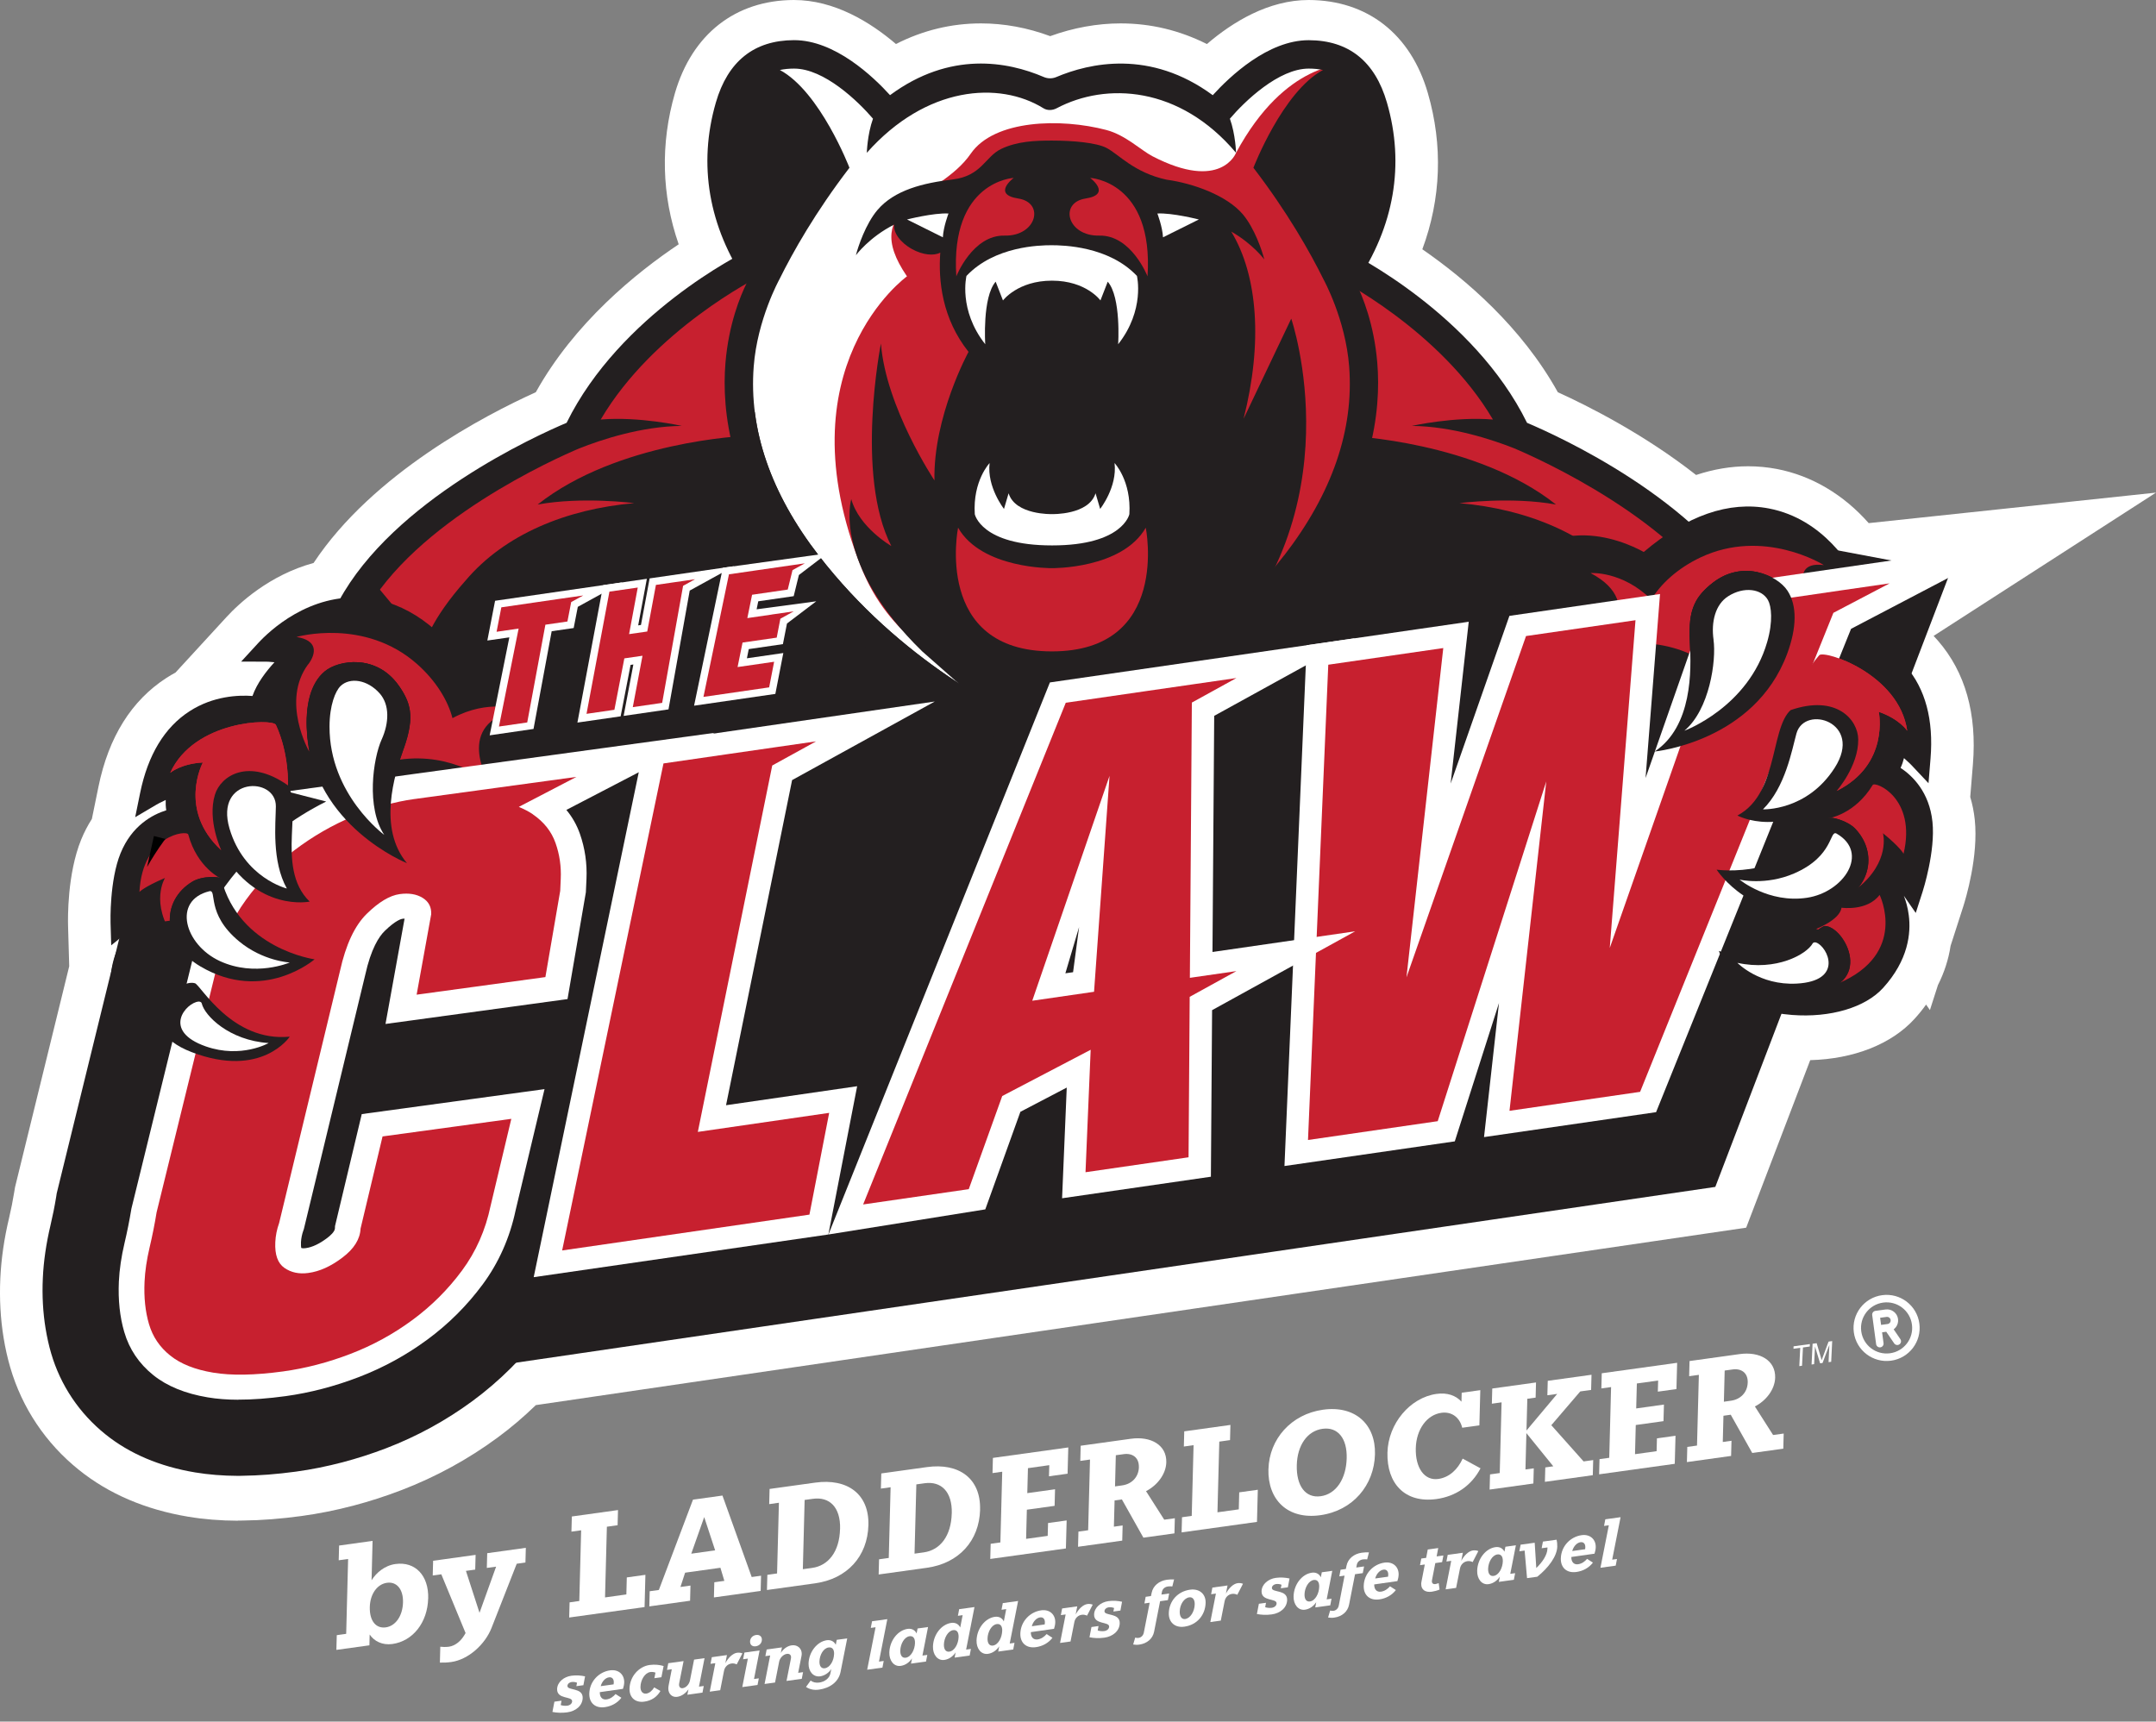 <svg xmlns="http://www.w3.org/2000/svg" fill="none" viewBox="0 0 144 115" height="115" width="144">
<rect x="0" y="0" width="144" height="115" fill="#808080" stroke="none"/>
<g clip-path="url(#clip0_1_284)">
<path fill="white" d="M28.597 106.777C28.556 108.377 27.581 109.626 26.206 109.817C25.527 109.911 24.984 109.623 24.69 109.182L24.673 109.905L22.467 110.21L22.493 109.226L23.122 109.138L23.251 104.136L22.622 104.224L22.649 103.24L24.884 102.929L24.817 105.561C25.134 105.055 25.689 104.574 26.414 104.474C27.733 104.292 28.641 105.24 28.6 106.774L28.597 106.777ZM26.917 107.038C26.94 106.16 26.497 105.637 25.845 105.728C25.195 105.819 24.723 106.471 24.699 107.346C24.676 108.272 25.107 108.797 25.768 108.706C26.417 108.615 26.893 107.946 26.917 107.038Z"></path>
<path fill="white" d="M35.094 104.374L34.512 104.456L32.829 108.745C32.392 109.852 31.281 110.862 30.133 111.021C29.857 111.059 29.581 111.068 29.381 111.059L29.407 109.999C29.548 110.016 29.769 110.025 29.977 109.999C30.418 109.937 30.788 109.608 31.017 109.22L31.096 109.085L29.475 105.161L28.902 105.24L28.929 104.257L31.766 103.863L31.74 104.847L31.12 104.932L32.027 107.734L33.135 104.65L32.515 104.735L32.541 103.751L35.12 103.393L35.094 104.377V104.374Z"></path>
<path fill="white" d="M43.107 105.199L43.051 107.349L38.016 108.048L38.043 107.035L38.692 106.944L38.815 102.221L38.166 102.312L38.193 101.299L41.277 100.87L41.25 101.883L40.534 101.983L40.41 106.706L41.835 106.506L41.864 105.37L43.107 105.196V105.199Z"></path>
<path fill="white" d="M50.831 105.258L50.805 106.271L47.683 106.706L47.709 105.693L48.379 105.599L48.117 104.724L45.759 105.053L45.447 106.007L46.117 105.913L46.091 106.926L43.368 107.305L43.394 106.292L44.005 106.207L46.285 100.174L48.253 99.901L50.206 105.343L50.837 105.255L50.831 105.258ZM47.765 103.563L47.034 101.34L46.17 103.784L47.765 103.56V103.563Z"></path>
<path fill="white" d="M58.001 101.877C57.945 103.969 56.577 105.467 54.444 105.763L51.225 106.21L51.252 105.196L51.901 105.105L52.024 100.382L51.375 100.473L51.401 99.46L54.45 99.037C56.58 98.74 58.057 99.783 58.001 101.877ZM56.11 102.133C56.148 100.658 55.387 99.968 54.297 100.118L53.742 100.194L53.622 104.82L54.242 104.735C55.331 104.583 56.069 103.646 56.107 102.133H56.11Z"></path>
<path fill="white" d="M65.462 100.841C65.406 102.932 64.037 104.43 61.905 104.726L58.686 105.173L58.712 104.16L59.361 104.069L59.484 99.346L58.835 99.436L58.862 98.423L61.908 98C64.037 97.704 65.515 98.746 65.459 100.841H65.462ZM63.57 101.093C63.608 99.619 62.845 98.928 61.758 99.078L61.203 99.155L61.082 103.781L61.702 103.696C62.792 103.543 63.529 102.606 63.567 101.093H63.57Z"></path>
<path fill="white" d="M71.242 101.563L71.192 103.434L66.14 104.136L66.167 103.123L66.816 103.032L66.939 98.309L66.29 98.4L66.317 97.386L71.351 96.687L71.304 98.441L70.061 98.614L70.082 97.871L68.657 98.071L68.613 99.739L70.467 99.481L70.437 100.588L68.584 100.846L68.534 102.794L69.976 102.594L70 101.736L71.242 101.563Z"></path>
<path fill="white" d="M78.468 101.413L78.441 102.427L76.368 102.714L74.931 100.159L74.444 100.227L74.397 101.98L74.981 101.898L74.955 102.911L72.003 103.322L72.029 102.309L72.678 102.218L72.802 97.495L72.153 97.586L72.179 96.573L75.522 96.109C76.87 95.921 77.927 96.523 77.898 97.68C77.877 98.479 77.287 99.225 76.544 99.607L77.76 101.513L78.468 101.416V101.413ZM76.065 98.003C76.083 97.366 75.642 97.055 75.061 97.134L74.526 97.207L74.473 99.29L74.952 99.222C75.572 99.137 76.05 98.685 76.068 98L76.065 98.003Z"></path>
<path fill="white" d="M84.01 99.51L83.954 101.66L78.92 102.362L78.947 101.349L79.596 101.258L79.719 96.535L79.07 96.626L79.096 95.612L82.18 95.183L82.154 96.197L81.437 96.297L81.314 101.02L82.739 100.823L82.768 99.686L84.01 99.513V99.51Z"></path>
<path fill="white" d="M84.721 98.132C84.774 96.135 86.234 94.464 88.363 94.167C90.513 93.868 91.888 95.145 91.835 97.143C91.782 99.204 90.366 100.911 88.178 101.214C86.01 101.516 84.665 100.194 84.718 98.132H84.721ZM89.946 97.407C89.982 96.097 89.365 95.298 88.331 95.442C87.3 95.586 86.645 96.561 86.613 97.871C86.577 99.24 87.182 100.089 88.213 99.945C89.244 99.801 89.911 98.779 89.946 97.41V97.407Z"></path>
<path fill="white" d="M98.884 98.082C98.294 99.222 97.237 99.954 95.947 100.133C93.826 100.426 92.613 99.087 92.669 97.025C92.719 95.107 94.164 93.359 95.95 93.11C96.658 93.013 97.231 93.21 97.612 93.63L97.627 93.033L98.87 92.86L98.808 95.213L97.662 95.371C97.501 94.693 96.969 94.276 96.27 94.373C95.316 94.505 94.596 95.46 94.561 96.734C94.525 98.056 95.142 98.92 96.059 98.793C96.814 98.688 97.369 98.141 97.692 97.433L98.884 98.082Z"></path>
<path fill="white" d="M106.41 97.527L106.383 98.541L103.184 98.984L103.211 98.021L103.745 97.947L101.948 95.73L101.886 98.159L102.441 98.082L102.415 99.096L99.492 99.501L99.519 98.488L100.168 98.397L100.291 93.674L99.642 93.765L99.669 92.751L102.591 92.346L102.565 93.359L102.01 93.436L101.954 95.556L104.007 93.11L103.349 93.201L103.375 92.237L106.298 91.832L106.271 92.845L105.546 92.945L103.613 95.201L105.769 97.621L106.418 97.53L106.41 97.527Z"></path>
<path fill="white" d="M111.908 95.909L111.858 97.78L106.806 98.482L106.832 97.469L107.482 97.378L107.605 92.654L106.956 92.746L106.982 91.732L112.017 91.033L111.97 92.787L110.727 92.96L110.748 92.217L109.326 92.414L109.282 94.082L111.135 93.823L111.106 94.931L109.253 95.189L109.203 97.137L110.645 96.937L110.668 96.079L111.911 95.906L111.908 95.909Z"></path>
<path fill="white" d="M119.134 95.756L119.107 96.77L117.033 97.057L115.597 94.502L115.11 94.57L115.065 96.323L115.647 96.241L115.621 97.254L112.669 97.665L112.695 96.652L113.344 96.561L113.468 91.838L112.819 91.929L112.845 90.916L116.187 90.452C117.533 90.264 118.593 90.866 118.564 92.023C118.543 92.822 117.953 93.568 117.21 93.95L118.426 95.856L119.134 95.759V95.756ZM116.731 92.346C116.749 91.709 116.308 91.397 115.726 91.477L115.192 91.55L115.139 93.633L115.615 93.565C116.234 93.48 116.713 93.028 116.731 92.343V92.346Z"></path>
<path fill="white" d="M120.176 91.256L120.238 90.034L119.786 90.096L119.794 89.932L120.884 89.782L120.875 89.946L120.42 90.008L120.358 91.23L120.176 91.256Z"></path>
<path fill="white" d="M120.996 91.145L121.063 89.761L121.336 89.723L121.613 90.66C121.639 90.745 121.657 90.813 121.668 90.857C121.686 90.804 121.715 90.728 121.754 90.625L122.13 89.617L122.373 89.582L122.306 90.966L122.13 90.989L122.185 89.832L121.73 91.045L121.566 91.068L121.225 89.946L121.166 91.124L120.99 91.148L120.996 91.145Z"></path>
<path fill="white" d="M38.492 112.639L38.542 112.404C38.431 112.357 38.307 112.34 38.172 112.357C38.022 112.378 37.902 112.487 37.899 112.616C37.89 112.948 38.933 112.707 38.918 113.418C38.903 113.941 38.454 114.305 37.89 114.381C37.535 114.431 37.179 114.413 36.897 114.355L37.029 113.67L37.505 113.603L37.45 113.896C37.57 113.938 37.731 113.958 37.89 113.938C38.072 113.911 38.21 113.797 38.213 113.641C38.222 113.286 37.197 113.532 37.209 112.83C37.22 112.366 37.655 112.008 38.16 111.937C38.495 111.89 38.804 111.92 39.077 111.978L38.965 112.569L38.489 112.633L38.492 112.639Z"></path>
<path fill="white" d="M40.061 113.033C40.052 113.356 40.222 113.559 40.513 113.518C40.754 113.485 40.959 113.341 41.112 113.159L41.503 113.409C41.242 113.75 40.851 113.973 40.398 114.035C39.743 114.126 39.344 113.735 39.359 113.133C39.379 112.307 40.005 111.679 40.748 111.576C41.315 111.497 41.703 111.858 41.691 112.381C41.688 112.519 41.653 112.683 41.609 112.813L40.064 113.033H40.061ZM40.122 112.633L40.983 112.513C40.989 112.481 40.995 112.425 40.995 112.378C41.001 112.158 40.88 112.014 40.675 112.043C40.425 112.078 40.205 112.325 40.122 112.631V112.633Z"></path>
<path fill="white" d="M43.706 112.102L43.779 111.729C43.685 111.694 43.562 111.67 43.43 111.691C43.074 111.741 42.789 112.213 42.778 112.672C42.769 112.974 42.927 113.162 43.168 113.13C43.38 113.1 43.568 112.924 43.694 112.716L44.111 112.954C43.882 113.353 43.512 113.603 43.033 113.667C42.419 113.753 42.029 113.38 42.046 112.795C42.067 111.978 42.678 111.315 43.392 111.218C43.738 111.171 44.058 111.209 44.323 111.288L44.176 112.037L43.703 112.102H43.706Z"></path>
<path fill="white" d="M46.684 112.666L47.004 112.622L46.919 113.065L45.909 113.206L45.985 112.839C45.812 113.092 45.541 113.303 45.227 113.347C44.872 113.397 44.628 113.121 44.637 112.777C44.637 112.716 44.649 112.639 44.66 112.575L44.869 111.503L44.549 111.547L44.634 111.1L45.656 110.959L45.365 112.431C45.359 112.457 45.354 112.492 45.354 112.525C45.351 112.692 45.448 112.789 45.6 112.769C45.824 112.736 46.032 112.504 46.082 112.255L46.358 110.859L47.057 110.762L46.684 112.666Z"></path>
<path fill="white" d="M49.586 110.442L49.204 111.18C49.113 111.13 48.978 111.1 48.861 111.118C48.596 111.156 48.408 111.35 48.358 111.608L48.103 112.904L47.404 113.001L47.777 111.097L47.457 111.141L47.542 110.698L48.552 110.557L48.447 111.097C48.634 110.745 48.931 110.442 49.231 110.401C49.363 110.384 49.492 110.404 49.589 110.445L49.586 110.442Z"></path>
<path fill="white" d="M50.361 112.155L50.682 112.111L50.596 112.554L49.577 112.695L49.95 110.792L49.63 110.836L49.721 110.389L50.734 110.248L50.361 112.152V112.155ZM50.887 109.538C50.881 109.758 50.714 109.937 50.479 109.969C50.241 110.002 50.091 109.87 50.097 109.646C50.103 109.429 50.265 109.247 50.497 109.215C50.734 109.182 50.893 109.317 50.887 109.535V109.538Z"></path>
<path fill="white" d="M53.636 111.699L53.551 112.143L52.532 112.284L52.823 110.807C52.829 110.78 52.835 110.742 52.835 110.715C52.84 110.548 52.738 110.451 52.547 110.478C52.306 110.513 52.083 110.76 52.039 111L51.766 112.39L51.066 112.487L51.44 110.583L51.119 110.627L51.205 110.184L52.227 110.043L52.15 110.416C52.309 110.16 52.573 109.946 52.882 109.905C53.264 109.852 53.557 110.119 53.548 110.478C53.548 110.527 53.537 110.589 53.528 110.639L53.31 111.743L53.631 111.699H53.636Z"></path>
<path fill="white" d="M53.836 112.683L54.142 112.26C54.28 112.366 54.48 112.425 54.715 112.393C55.087 112.34 55.396 112.108 55.461 111.79L55.522 111.488C55.364 111.735 55.079 111.934 54.779 111.976C54.315 112.04 53.992 111.641 54.004 111.121C54.024 110.354 54.571 109.655 55.226 109.564C55.508 109.526 55.722 109.664 55.822 109.87L55.886 109.538L56.586 109.441L56.142 111.679C56.007 112.36 55.425 112.763 54.697 112.866C54.342 112.915 54.054 112.836 53.833 112.683H53.836ZM55.71 110.492C55.719 110.163 55.578 110.016 55.34 110.049C54.996 110.096 54.744 110.545 54.732 110.98C54.723 111.285 54.855 111.47 55.087 111.438C55.449 111.388 55.696 110.915 55.707 110.489L55.71 110.492Z"></path>
<path fill="white" d="M58.703 110.995L59.023 110.95L58.938 111.394L57.919 111.535L58.48 108.698L58.16 108.742L58.245 108.298L59.264 108.157L58.706 110.997L58.703 110.995Z"></path>
<path fill="white" d="M61.614 110.589L61.934 110.545L61.849 110.989L60.847 111.127L60.912 110.777C60.748 111.033 60.477 111.235 60.16 111.279C59.699 111.344 59.385 110.918 59.399 110.387C59.42 109.593 59.96 108.9 60.621 108.806C60.906 108.765 61.126 108.903 61.22 109.115L61.285 108.78L61.984 108.683L61.611 110.586L61.614 110.589ZM61.112 109.755C61.121 109.426 60.986 109.264 60.748 109.297C60.401 109.344 60.142 109.814 60.131 110.257C60.122 110.572 60.254 110.765 60.492 110.733C60.853 110.683 61.1 110.193 61.112 109.755Z"></path>
<path fill="white" d="M64.299 107.89L63.978 107.934L64.064 107.49L65.086 107.349L64.528 110.19L64.848 110.146L64.763 110.589L63.761 110.727L63.826 110.378C63.661 110.633 63.391 110.836 63.074 110.88C62.613 110.945 62.298 110.519 62.313 109.987C62.334 109.194 62.874 108.501 63.535 108.407C63.82 108.366 64.04 108.504 64.134 108.715L64.296 107.89H64.299ZM64.025 109.35C64.034 109.021 63.899 108.859 63.661 108.891C63.315 108.941 63.056 109.408 63.044 109.852C63.036 110.166 63.168 110.36 63.406 110.328C63.767 110.278 64.014 109.787 64.025 109.35Z"></path>
<path fill="white" d="M67.212 107.485L66.892 107.529L66.977 107.085L67.999 106.944L67.439 109.784L67.759 109.74L67.674 110.184L66.672 110.322L66.737 109.972C66.572 110.228 66.299 110.431 65.985 110.475C65.523 110.539 65.209 110.113 65.224 109.582C65.244 108.789 65.785 108.095 66.446 108.001C66.731 107.96 66.951 108.098 67.045 108.31L67.206 107.485H67.212ZM66.939 108.944C66.948 108.615 66.813 108.454 66.575 108.486C66.228 108.533 65.97 109.003 65.958 109.447C65.949 109.761 66.082 109.955 66.317 109.922C66.678 109.872 66.924 109.382 66.936 108.944H66.939Z"></path>
<path fill="white" d="M68.851 109.027C68.843 109.35 69.013 109.552 69.304 109.511C69.544 109.476 69.75 109.335 69.903 109.153L70.293 109.403C70.032 109.743 69.641 109.966 69.189 110.028C68.534 110.119 68.135 109.729 68.149 109.126C68.17 108.301 68.796 107.673 69.539 107.567C70.106 107.487 70.493 107.849 70.481 108.372C70.478 108.51 70.443 108.671 70.399 108.803L68.854 109.024L68.851 109.027ZM68.916 108.63L69.776 108.51C69.782 108.477 69.788 108.419 69.788 108.375C69.794 108.154 69.674 108.01 69.468 108.04C69.219 108.075 68.998 108.322 68.916 108.627V108.63Z"></path>
<path fill="white" d="M72.984 107.188L72.602 107.925C72.511 107.875 72.376 107.846 72.258 107.863C71.994 107.899 71.806 108.095 71.756 108.354L71.501 109.649L70.802 109.746L71.175 107.843L70.855 107.887L70.94 107.443L71.95 107.302L71.844 107.843C72.032 107.49 72.329 107.188 72.629 107.147C72.761 107.129 72.89 107.15 72.987 107.191L72.984 107.188Z"></path>
<path fill="white" d="M74.362 107.652L74.411 107.414C74.3 107.367 74.177 107.349 74.041 107.367C73.892 107.388 73.771 107.496 73.768 107.626C73.759 107.957 74.802 107.717 74.787 108.43C74.773 108.953 74.323 109.317 73.759 109.394C73.404 109.444 73.049 109.426 72.767 109.367L72.899 108.683L73.372 108.618L73.316 108.912C73.436 108.953 73.598 108.974 73.756 108.953C73.939 108.927 74.077 108.812 74.079 108.656C74.088 108.301 73.063 108.545 73.075 107.846C73.087 107.382 73.522 107.023 74.027 106.953C74.362 106.906 74.67 106.935 74.943 106.994L74.832 107.584L74.356 107.649L74.362 107.652Z"></path>
<path fill="white" d="M75.683 109.855L75.821 109.388C75.88 109.411 75.974 109.42 76.039 109.411C76.227 109.385 76.362 109.241 76.397 109.053L76.788 107.059L76.435 107.109L76.52 106.665L76.873 106.615L76.92 106.395C77.014 105.928 77.413 105.599 77.936 105.525C78.098 105.502 78.283 105.496 78.418 105.502L78.3 105.972C78.212 105.963 78.106 105.957 78.015 105.972C77.795 106.001 77.642 106.142 77.607 106.33L77.572 106.515L78.089 106.442L78.004 106.885L77.484 106.959L77.084 108.991C76.993 109.464 76.609 109.787 76.091 109.858C75.956 109.878 75.798 109.872 75.68 109.849L75.683 109.855Z"></path>
<path fill="white" d="M78.065 107.755C78.086 106.935 78.668 106.301 79.484 106.189C80.121 106.101 80.538 106.489 80.524 107.062C80.503 107.896 79.942 108.542 79.105 108.659C78.456 108.75 78.051 108.348 78.065 107.758V107.755ZM79.795 107.17C79.804 106.865 79.669 106.665 79.431 106.7C79.079 106.75 78.805 107.176 78.794 107.646C78.785 107.966 78.92 108.181 79.158 108.148C79.51 108.098 79.784 107.637 79.795 107.173V107.17Z"></path>
<path fill="white" d="M83.02 105.793L82.639 106.53C82.547 106.48 82.412 106.451 82.295 106.468C82.031 106.504 81.843 106.7 81.793 106.959L81.537 108.254L80.838 108.351L81.211 106.448L80.891 106.492L80.976 106.048L81.987 105.907L81.881 106.448C82.069 106.095 82.365 105.793 82.665 105.752C82.797 105.734 82.926 105.755 83.023 105.796L83.02 105.793Z"></path>
<path fill="white" d="M85.543 106.095L85.594 105.86C85.482 105.813 85.359 105.796 85.223 105.813C85.074 105.834 84.953 105.942 84.95 106.072C84.941 106.404 85.984 106.163 85.969 106.877C85.955 107.399 85.505 107.764 84.941 107.84C84.586 107.89 84.231 107.872 83.949 107.813L84.081 107.129L84.557 107.064L84.501 107.358C84.621 107.399 84.783 107.42 84.941 107.399C85.124 107.373 85.261 107.258 85.264 107.103C85.273 106.747 84.248 106.991 84.26 106.292C84.272 105.828 84.706 105.47 85.212 105.399C85.546 105.352 85.855 105.381 86.128 105.44L86.016 106.031L85.541 106.095H85.543Z"></path>
<path fill="white" d="M88.613 106.835L88.933 106.791L88.848 107.235L87.846 107.373L87.911 107.023C87.746 107.279 87.473 107.482 87.159 107.526C86.698 107.59 86.386 107.164 86.398 106.633C86.419 105.84 86.956 105.146 87.62 105.053C87.905 105.011 88.125 105.149 88.219 105.361L88.284 105.026L88.983 104.929L88.61 106.832L88.613 106.835ZM88.111 105.998C88.119 105.669 87.984 105.508 87.746 105.54C87.4 105.59 87.141 106.057 87.13 106.501C87.121 106.815 87.253 107.009 87.491 106.976C87.852 106.926 88.099 106.436 88.111 105.998Z"></path>
<path fill="white" d="M88.704 108.046L88.842 107.579C88.904 107.602 88.995 107.611 89.059 107.602C89.247 107.576 89.382 107.432 89.418 107.244L89.805 105.249L89.453 105.299L89.538 104.856L89.891 104.806L89.935 104.588C90.029 104.121 90.428 103.792 90.951 103.719C91.112 103.696 91.297 103.687 91.433 103.696L91.315 104.165C91.227 104.157 91.124 104.151 91.03 104.165C90.81 104.198 90.657 104.336 90.622 104.524L90.587 104.709L91.107 104.635L91.021 105.082L90.504 105.155L90.105 107.188C90.014 107.661 89.629 107.984 89.112 108.054C88.977 108.075 88.819 108.069 88.701 108.046H88.704Z"></path>
<path fill="white" d="M91.785 105.837C91.776 106.16 91.947 106.363 92.237 106.321C92.478 106.286 92.684 106.145 92.837 105.963L93.23 106.213C92.969 106.553 92.575 106.777 92.123 106.838C91.468 106.929 91.068 106.539 91.083 105.937C91.104 105.111 91.729 104.483 92.472 104.38C93.039 104.301 93.427 104.662 93.415 105.185C93.412 105.323 93.377 105.487 93.333 105.616L91.788 105.837H91.785ZM91.85 105.44L92.71 105.32C92.716 105.287 92.722 105.229 92.722 105.185C92.728 104.964 92.608 104.82 92.402 104.85C92.152 104.885 91.932 105.132 91.85 105.437V105.44Z"></path>
<path fill="white" d="M94.922 105.807C94.922 105.754 94.934 105.69 94.945 105.631L95.163 104.506L94.843 104.55L94.928 104.107L95.254 104.063L95.36 103.505L96.059 103.408L95.953 103.966L96.405 103.904L96.32 104.348L95.865 104.412L95.647 105.534C95.642 105.561 95.639 105.599 95.636 105.625C95.633 105.766 95.736 105.834 95.862 105.816C95.935 105.804 96.02 105.775 96.091 105.749L96.15 106.18C95.991 106.248 95.806 106.298 95.63 106.324C95.192 106.386 94.916 106.18 94.925 105.813L94.922 105.807Z"></path>
<path fill="white" d="M98.74 103.607L98.359 104.345C98.267 104.295 98.132 104.265 98.015 104.283C97.751 104.321 97.563 104.515 97.513 104.773L97.254 106.069L96.555 106.166L96.928 104.262L96.608 104.306L96.693 103.863L97.704 103.722L97.598 104.262C97.786 103.91 98.082 103.607 98.382 103.566C98.514 103.549 98.644 103.569 98.74 103.61V103.607Z"></path>
<path fill="white" d="M100.876 105.129L101.196 105.085L101.111 105.528L100.109 105.666L100.174 105.317C100.009 105.572 99.739 105.775 99.422 105.819C98.961 105.884 98.647 105.458 98.661 104.926C98.682 104.133 99.222 103.44 99.883 103.346C100.168 103.305 100.388 103.443 100.482 103.654L100.547 103.32L101.246 103.223L100.873 105.126L100.876 105.129ZM100.374 104.292C100.382 103.963 100.247 103.801 100.009 103.834C99.663 103.884 99.404 104.351 99.392 104.794C99.384 105.108 99.516 105.302 99.754 105.27C100.115 105.22 100.362 104.729 100.374 104.292Z"></path>
<path fill="white" d="M104.01 103.314C103.992 103.939 103.455 104.697 102.676 105.323L101.992 105.417L101.83 103.575L101.478 103.625L101.563 103.182L102.503 103.052L102.609 104.741C103.008 104.359 103.343 103.881 103.355 103.44C103.355 103.414 103.352 103.393 103.355 103.367L102.967 103.419L103.052 102.976L103.966 102.85C103.998 102.982 104.016 103.152 104.01 103.317V103.314Z"></path>
<path fill="white" d="M104.95 104.004C104.941 104.327 105.111 104.53 105.402 104.489C105.643 104.456 105.848 104.312 106.001 104.13L106.392 104.38C106.13 104.721 105.74 104.944 105.287 105.006C104.632 105.097 104.233 104.706 104.248 104.104C104.268 103.278 104.894 102.65 105.637 102.547C106.204 102.468 106.592 102.829 106.58 103.352C106.577 103.49 106.542 103.654 106.498 103.784L104.953 104.004H104.95ZM105.011 103.607L105.872 103.487C105.878 103.455 105.884 103.399 105.884 103.352C105.89 103.132 105.769 102.988 105.564 103.017C105.314 103.052 105.094 103.299 105.011 103.604V103.607Z"></path>
<path fill="white" d="M107.678 104.183L107.999 104.139L107.913 104.583L106.894 104.724L107.455 101.886L107.135 101.93L107.22 101.487L108.239 101.346L107.678 104.186V104.183Z"></path>
<path fill="white" d="M15.893 101.581C14.718 101.578 13.602 101.487 12.565 101.313C9.713 100.838 7.261 99.786 5.272 98.188C3.064 96.417 1.477 94.053 0.687 91.35C0.505 90.725 0.352 90.055 0.241 89.365C0.032 88.093 -0.041 86.757 0.021 85.397C0.082 84.098 0.276 82.741 0.605 81.364C0.74 80.791 0.855 80.221 0.943 79.669L1.005 79.299L4.623 64.545L4.547 61.893C4.529 61.326 4.494 58.368 5.422 56.083C5.622 55.593 5.863 55.132 6.136 54.706L6.576 52.553C7.252 49.237 8.782 46.79 11.117 45.283C11.317 45.154 11.52 45.036 11.72 44.928L15.15 41.194C15.952 40.325 17.976 38.416 20.945 37.605C24.896 31.634 32.392 27.736 35.787 26.2C38.366 21.568 42.458 18.243 45.33 16.319C44.19 13.047 44.099 9.602 45.08 6.218C46.229 2.276 49.122 0.012 53.023 0C55.725 0 58.122 1.472 59.84 2.94C61.643 2.024 63.544 1.563 65.518 1.563C67.066 1.563 68.619 1.85 70.144 2.414C71.677 1.856 73.289 1.563 74.846 1.563C76.861 1.563 78.791 2.027 80.609 2.943C82.324 1.474 84.718 0 87.409 0C91.33 0.012 94.223 2.276 95.366 6.215C96.382 9.716 96.25 13.279 94.998 16.651C97.903 18.66 101.631 21.847 104.048 26.2C106.022 27.096 109.787 28.985 113.283 31.728C114.446 31.343 115.609 31.146 116.76 31.146C117.403 31.146 118.053 31.208 118.684 31.328C121.007 31.775 123.131 33.038 124.811 34.944L144 32.906L129.146 42.478C129.243 42.581 129.343 42.69 129.437 42.798C131.261 44.898 132.046 47.674 131.772 51.046L131.593 53.237C131.74 53.725 131.84 54.233 131.896 54.758C132.151 57.202 131.291 60.04 131.117 60.583L130.28 63.182C130.145 64.078 129.86 64.96 129.437 65.799L128.9 67.471L128.644 67.104C128.409 67.433 128.151 67.753 127.869 68.061C126.336 69.747 123.813 70.74 120.905 70.816L116.628 82.007L35.79 93.859C34.968 94.655 34.116 95.38 33.243 96.021C31.278 97.472 29.114 98.655 26.811 99.539C25.762 99.942 24.681 100.291 23.598 100.576C22.446 100.879 21.286 101.111 20.149 101.266C18.775 101.454 17.453 101.557 16.222 101.569C16.222 101.569 16.034 101.572 15.967 101.572H15.893V101.581Z"></path>
<path fill="white" d="M126.941 51.448C127.043 51.228 127.114 51.008 127.167 50.796C127.463 51.052 127.663 51.26 127.666 51.263L128.806 52.473L128.941 50.82C129.152 48.238 128.597 46.164 127.293 44.663C126.054 43.236 124.456 42.707 123.542 42.513C123.542 42.481 123.536 42.449 123.533 42.416L123.633 42.167L134.651 36.395L123.572 38.002C122.685 36.654 120.943 34.665 118.147 34.127C116.411 33.796 114.616 34.095 112.783 35.012C108.574 31.325 103.393 28.999 101.992 28.409C99.278 22.89 93.938 19.23 91.391 17.72C93.26 14.328 93.694 10.665 92.634 7.014C91.835 4.256 90.079 2.855 87.417 2.846H87.406C84.689 2.846 82.142 5.263 81 6.521C76.817 3.439 72.749 4.376 70.546 5.31C70.276 5.425 69.973 5.419 69.703 5.302C67.315 4.28 63.467 3.545 59.446 6.518C58.304 5.261 55.757 2.843 53.04 2.843H53.029C50.367 2.852 48.611 4.253 47.812 7.011C46.781 10.562 47.169 14.128 48.91 17.444C46.611 18.748 40.733 22.52 37.84 28.403C35.869 29.234 26.438 33.49 22.728 40.137C19.876 40.516 17.861 42.446 17.241 43.118L16.108 44.352L17.785 44.358C17.785 44.358 18.017 44.358 18.331 44.396C17.785 44.989 17.162 45.797 16.863 46.649C15.931 46.581 14.248 46.643 12.659 47.668C10.988 48.746 9.878 50.582 9.361 53.12L9.029 54.747L10.459 53.904C10.459 53.904 10.712 53.757 11.07 53.595C11.062 53.813 11.07 54.048 11.106 54.286C10.192 54.571 8.809 55.302 8.054 57.155C7.314 58.976 7.381 61.699 7.387 61.814L7.431 63.306L7.96 62.877C7.933 62.974 7.907 63.077 7.883 63.191L7.701 63.934C7.593 64.24 7.502 64.584 7.449 64.968L3.792 79.872L3.751 80.133C3.651 80.75 3.522 81.387 3.372 82.025C3.087 83.235 2.914 84.416 2.864 85.535C2.808 86.71 2.873 87.84 3.049 88.912C3.143 89.476 3.263 90.029 3.419 90.56C4.045 92.701 5.305 94.576 7.055 95.979C8.659 97.269 10.674 98.124 13.038 98.517C13.922 98.664 14.883 98.743 15.896 98.746H15.97C16.043 98.746 16.119 98.743 16.196 98.74C17.291 98.729 18.49 98.638 19.765 98.464C20.801 98.323 21.841 98.112 22.878 97.842C23.856 97.583 24.828 97.272 25.795 96.902C27.86 96.109 29.798 95.045 31.56 93.747C32.6 92.981 33.561 92.123 34.448 91.198L114.572 79.452L118.993 67.882C119.225 67.914 119.457 67.941 119.692 67.961C122.253 68.158 124.582 67.468 125.772 66.161C127.469 64.296 127.646 62.486 127.49 61.297C127.425 60.789 127.299 60.354 127.164 60.004L127.957 61.147L128.415 59.725C128.45 59.617 129.276 57.02 129.073 55.064C128.864 53.073 127.74 51.986 126.944 51.457L126.941 51.448Z"></path>
<path fill="#231F20" d="M130.277 38.181L110.519 34.468L96.367 27.871L65.086 29.319L44.261 26.77L24.382 39.937L26.978 41.711C26.978 41.711 37.811 81.863 36.31 83.89C34.973 85.696 33.373 87.291 31.555 88.63C29.792 89.932 27.851 90.992 25.789 91.785C24.825 92.155 23.85 92.469 22.872 92.725L114.566 79.284L130.274 38.178L130.277 38.181Z"></path>
<path fill="#231F20" d="M33.308 45.994C33.525 43.861 36.806 41.811 39.591 45.121C41.8 47.747 40.742 51.807 40.575 53.572C40.575 53.572 39.341 50.317 36.139 49.618C33.663 49.078 33.188 47.172 33.308 45.991V45.994Z"></path>
<path fill="#C7202F" d="M88.31 16.936C97.921 21.421 102.218 30.268 102.218 30.268C108.654 31.211 115.086 38.636 115.086 38.636L111.456 43.01C111.456 43.01 111.112 41.447 108.727 38.765C106.119 35.693 102.024 34.01 97.477 33.608C97.477 33.608 100.923 33.158 103.925 33.702C98.594 29.475 90.096 29.12 90.096 29.12C92.046 23.827 88.307 16.933 88.307 16.933L88.31 16.936Z"></path>
<path fill="#231F20" d="M117.489 67.4C118.188 67.603 118.925 67.738 119.689 67.797C122.25 67.994 124.579 67.303 125.769 65.996C127.466 64.131 127.643 62.322 127.487 61.132C127.422 60.624 127.296 60.189 127.161 59.84L127.954 60.983L128.412 59.561C128.447 59.452 129.273 56.856 129.07 54.9C128.862 52.908 127.737 51.821 126.941 51.293C127.043 51.072 127.114 50.852 127.167 50.641C127.463 50.896 127.663 51.105 127.666 51.108L128.806 52.318L128.941 50.664C129.152 48.082 128.597 46.009 127.293 44.508C126.054 43.08 124.456 42.551 123.542 42.358C123.492 41.453 123.119 40.504 122.758 39.782C123.069 39.832 123.29 39.896 123.296 39.896L124.908 40.357L124.162 38.856C123.68 37.887 121.821 34.674 118.15 33.966C115.477 33.452 112.666 34.43 109.787 36.871C108.275 36.043 103.176 33.86 99.81 39.535C96.869 44.493 99.542 50.914 99.542 50.914C99.542 50.914 99.683 46.896 102.189 45.979C102.136 46.728 102.292 47.404 102.435 48.026C102.594 48.72 102.747 49.375 102.647 50.132C102.292 52.835 104.453 54.353 105.399 54.882C106.204 55.328 106.409 55.781 106.674 56.356C106.959 56.976 107.314 57.752 108.407 58.424C109.958 59.379 111.788 60.104 112.892 60.501C112.24 61.676 112.196 63.188 112.886 64.225C113.873 65.711 115.518 66.828 117.489 67.4Z"></path>
<path fill="#231F20" d="M117.841 66.152C118.461 66.331 119.119 66.449 119.788 66.501C121.927 66.663 123.898 66.123 124.808 65.121C127.369 62.307 125.713 59.784 125.639 59.678L125.434 59.385L125.613 59.076C125.98 58.445 126.104 57.76 126.106 57.734L126.333 56.377L127.481 58.031L127.563 57.619C127.775 56.583 127.845 55.713 127.775 55.035C127.543 52.797 125.772 52.121 125.698 52.092L124.89 51.807L125.469 51.181C126.083 50.517 125.98 49.38 125.977 49.369L125.863 48.329L126.788 48.811C126.979 48.908 127.176 49.028 127.375 49.169L127.681 49.38L127.657 49.01C127.563 47.518 127.111 46.294 126.315 45.368C125.484 44.405 124.423 43.944 123.68 43.729C123.169 43.58 122.802 43.544 122.732 43.538L122.091 43.5L122.212 42.874C122.403 41.879 121.586 40.205 120.993 39.324L120.496 38.592L121.369 38.457C121.574 38.425 121.798 38.41 122.038 38.413L122.4 38.419L122.185 38.128C121.472 37.159 120.241 35.893 118.443 35.37C118.264 35.317 118.076 35.273 117.891 35.238C115.509 34.78 112.93 35.775 110.225 38.196L109.887 38.498L109.523 38.231C109.449 38.178 108.777 37.696 107.752 37.4C105.954 36.877 103.296 36.956 100.843 40.301C99.686 41.882 99.63 44.231 99.789 45.926L99.827 46.34L100.103 46.029C101.355 44.61 103.087 44.143 103.161 44.123L104.365 43.809L103.801 44.919C103.275 45.953 103.466 46.778 103.69 47.739C103.86 48.479 104.054 49.316 103.922 50.306C103.678 52.15 105.132 53.258 106.019 53.751C107.194 54.406 107.552 55.187 107.84 55.816C108.095 56.374 108.316 56.853 109.076 57.32C111.285 58.68 114.231 59.587 114.261 59.596L115.195 59.881L114.475 60.542C113.667 61.285 113.421 62.701 113.958 63.508C114.766 64.725 116.14 65.664 117.832 66.155L117.841 66.152Z"></path>
<path fill="#231F20" d="M89.144 18.484L89.982 16.78C90.331 16.951 98.426 20.995 101.992 28.244C103.98 29.084 113.573 33.408 117.21 40.163L115.538 41.065C112.163 34.797 102.647 30.585 101.143 29.951C99.698 29.378 96.999 28.476 94.296 28.45C94.296 28.45 97.137 27.81 99.713 28.024C96.188 22.026 89.244 18.537 89.144 18.487V18.484Z"></path>
<path fill="#C7202F" d="M121.504 43.77C121.827 43.397 126.844 45.001 127.384 48.816C127.384 48.816 126.882 48.035 125.484 47.548C125.484 47.548 126.233 51.061 122.667 52.835C122.667 52.835 124.133 51.181 124.112 49.392C124.097 48.071 122.658 46.379 119.598 47.433C119.598 47.433 120.106 45.374 121.504 43.773V43.77Z"></path>
<path fill="#C7202F" d="M125.078 52.435C125.24 52.168 128.022 53.29 127.14 57.029C127.14 57.029 126.941 56.621 125.763 55.657C125.763 55.657 126.3 57.543 124.047 59.346C124.047 59.346 125.919 55.217 122.135 54.659C122.135 54.659 123.883 54.409 125.078 52.435Z"></path>
<path fill="#C7202F" d="M125.54 59.778C125.54 59.778 127.478 63.702 122.767 65.697C122.767 65.697 124.062 62.783 121.301 62.052C121.301 62.052 122.884 61.447 122.996 60.633C122.996 60.633 124.705 60.886 125.54 59.778Z"></path>
<path fill="#C7202F" d="M120.552 39.282C120.226 38.398 120.402 37.564 121.815 37.746C121.815 37.746 117.815 35.226 113.565 37.241C112.049 37.961 110.915 39.006 110.295 40.049C108.328 38.116 106.236 38.281 106.236 38.281C110.201 40.369 106.744 43.494 106.744 43.494C106.744 43.494 109.585 42.193 112.939 43.709C112.939 43.709 112.942 43.024 112.913 41.6C112.863 39.382 116.049 36.947 118.614 38.801C121.066 40.575 119.025 44.502 118.86 44.869C118.86 44.869 121.627 42.187 120.555 39.282H120.552Z"></path>
<path fill="#231F20" d="M106.527 45.994C106.31 43.861 103.029 41.811 100.244 45.121C98.035 47.747 99.093 51.807 99.26 53.572C99.26 53.572 100.494 50.317 103.696 49.618C106.172 49.078 106.647 47.172 106.527 45.991V45.994Z"></path>
<path fill="white" d="M105.314 46.329C105.217 45.11 103.44 43.362 101.343 45.506C99.677 47.207 99.733 49.959 99.789 51.166C99.789 51.166 101.023 48.961 103.331 48.661C104.847 48.464 105.381 47.136 105.317 46.329H105.314Z"></path>
<path fill="#231F20" d="M112.863 42.907C112.974 44.795 113.033 48.514 110.519 50.2C110.519 50.2 117.183 49.557 119.366 43.668C120.003 41.952 120.047 40.451 119.38 39.447C118.699 38.422 116.378 37.364 114.396 38.933C113.315 39.791 112.725 40.581 112.863 42.907Z"></path>
<path fill="white" d="M114.446 42.734C114.643 44.129 114.178 47.407 112.501 48.811C112.501 48.811 116.772 47.251 118.032 42.88C118.429 41.506 118.314 40.492 118.082 40.081C117.659 39.329 116.481 39.159 115.43 39.826C114.569 40.369 114.278 41.538 114.449 42.734H114.446Z"></path>
<path fill="#231F20" d="M116.041 54.477C116.041 54.477 119.213 56.171 122.667 52.835C125.833 49.774 123.821 45.486 119.938 47.207C118.132 48.009 118.99 52.92 116.041 54.477Z"></path>
<path fill="white" d="M117.75 54.062C117.75 54.062 120.69 54.189 122.544 51.281C124.476 48.25 120.532 47.034 119.985 48.999C119.68 50.097 119.251 52.576 117.75 54.062Z"></path>
<path fill="#231F20" d="M114.654 58.092C114.654 58.092 117.107 61.884 121.847 60.671C124.767 59.922 125.619 57.202 123.936 55.381C123.39 54.791 122.218 54.524 122.138 54.659C119.689 58.83 114.654 58.092 114.654 58.092Z"></path>
<path fill="white" d="M116.185 58.756C116.185 58.756 118.12 60.357 120.69 59.969C123.149 59.599 124.885 56.967 122.673 55.687C122.176 55.399 122.511 57.182 119.836 58.342C117.926 59.17 116.185 58.756 116.185 58.756Z"></path>
<path fill="#231F20" d="M114.801 63.514C114.801 63.514 115.809 66.742 120.799 66.334C125.402 65.955 123.202 61.849 121.874 61.855C121.483 61.855 118.408 64.951 114.798 63.517L114.801 63.514Z"></path>
<path fill="white" d="M121.072 63.015C120.661 63.755 118.625 64.883 116.041 64.316C116.041 64.316 117.506 65.835 119.997 65.703C123.169 65.535 122.08 63.25 121.307 62.962C121.228 62.933 121.113 62.942 121.072 63.018V63.015Z"></path>
<path fill="#C7202F" d="M51.525 16.936C41.914 21.421 37.617 30.268 37.617 30.268C31.181 31.211 24.749 38.636 24.749 38.636L28.379 43.01C28.379 43.01 28.723 41.447 31.108 38.765C33.716 35.693 37.811 34.01 42.358 33.608C42.358 33.608 38.912 33.158 35.91 33.702C41.242 29.475 49.739 29.12 49.739 29.12C47.788 23.827 51.528 16.933 51.528 16.933L51.525 16.936Z"></path>
<path fill="#231F20" d="M15.691 72.232C14.965 72.232 14.219 72.156 13.467 71.997C10.953 71.471 8.909 70.158 8.13 68.572C7.02 66.308 7.358 64.522 7.836 63.42C8.039 62.95 8.283 62.569 8.509 62.272L7.428 63.147L7.384 61.655C7.381 61.541 7.311 58.818 8.051 56.997C8.806 55.143 10.189 54.412 11.103 54.127C11.067 53.889 11.059 53.657 11.067 53.437C10.712 53.598 10.462 53.742 10.459 53.745L9.029 54.588L9.361 52.961C9.881 50.423 10.991 48.587 12.659 47.51C14.245 46.484 15.928 46.423 16.863 46.49C17.162 45.636 17.788 44.828 18.331 44.237C18.017 44.199 17.788 44.199 17.785 44.199L16.108 44.193L17.241 42.96C17.976 42.164 20.657 39.594 24.382 39.94C27.093 40.193 29.519 41.917 31.602 45.063C33.285 44.69 38.789 44.017 40.44 50.406C41.879 55.986 37.523 61.408 37.523 61.408C37.523 61.408 38.507 57.511 36.357 55.933C36.198 56.668 35.861 57.27 35.546 57.831C35.2 58.451 34.871 59.038 34.756 59.793C34.345 62.489 31.845 63.344 30.791 63.585C29.895 63.791 29.569 64.166 29.155 64.645C28.708 65.162 28.15 65.805 26.914 66.146C25.16 66.631 23.201 66.816 22.026 66.889C22.326 68.199 21.947 69.665 20.992 70.47C19.629 71.621 17.738 72.235 15.685 72.235L15.691 72.232Z"></path>
<path fill="#231F20" d="M15.699 70.937C15.053 70.937 14.389 70.866 13.732 70.728C11.631 70.288 9.893 69.218 9.293 68.002C7.619 64.586 9.913 62.624 10.013 62.545L10.292 62.319L10.207 61.972C10.031 61.264 10.104 60.574 10.107 60.545L10.268 59.179L8.703 60.445L8.738 60.028C8.826 58.973 9 58.119 9.255 57.487C10.104 55.405 11.99 55.246 12.069 55.24L12.924 55.193L12.542 54.432C12.137 53.625 12.554 52.562 12.559 52.55L12.959 51.583L11.934 51.786C11.725 51.827 11.499 51.889 11.27 51.965L10.918 52.083L11.044 51.733C11.552 50.326 12.328 49.275 13.35 48.611C14.416 47.918 15.561 47.771 16.337 47.771C16.868 47.771 17.233 47.838 17.3 47.853L17.926 47.994L17.985 47.36C18.079 46.352 19.33 44.972 20.146 44.287L20.825 43.723L20.023 43.35C19.835 43.262 19.623 43.186 19.392 43.121L19.045 43.024L19.33 42.804C20.287 42.073 21.821 41.197 23.695 41.197C23.883 41.197 24.073 41.206 24.261 41.224C26.676 41.45 28.876 43.124 30.797 46.202L31.038 46.587L31.463 46.431C31.549 46.399 32.33 46.126 33.396 46.126C35.267 46.126 37.799 46.943 39.221 50.84C39.89 52.679 39.288 54.952 38.666 56.535L38.513 56.923L38.337 56.547C37.532 54.835 35.996 53.904 35.931 53.866L34.862 53.228L35.094 54.45C35.308 55.587 34.894 56.33 34.415 57.188C34.045 57.851 33.625 58.6 33.475 59.587C33.194 61.429 31.493 62.084 30.503 62.31C29.193 62.61 28.629 63.262 28.177 63.785C27.777 64.249 27.431 64.648 26.57 64.886C24.067 65.576 20.989 65.626 20.957 65.626L19.979 65.638L20.484 66.475C21.054 67.415 20.895 68.843 20.155 69.468C19.042 70.411 17.459 70.928 15.697 70.928L15.699 70.937Z"></path>
<path fill="white" d="M85.761 37.106C80.35 44.105 73.337 47.645 70.223 48.958C67.11 47.645 60.096 44.105 54.685 37.106C51.478 32.956 50.015 28.708 50.341 24.482C50.582 21.33 52.05 18.672 52.05 18.672C52.961 16.83 54.462 14.172 56.735 11.206C56.735 11.206 54.779 6.121 52.089 4.676C52.377 4.614 52.691 4.582 53.034 4.582H53.043C55.044 4.582 57.311 6.761 58.307 7.928C57.928 8.982 57.895 10.207 57.895 10.207C61.864 5.733 66.742 5.404 69.691 7.231C69.956 7.396 70.299 7.378 70.576 7.231C73.871 5.487 78.779 5.733 82.556 10.207C82.556 10.207 82.524 8.982 82.145 7.928C83.138 6.761 85.408 4.582 87.409 4.582H87.418C87.761 4.582 88.075 4.614 88.363 4.676C85.673 6.121 83.717 11.206 83.717 11.206C85.99 14.175 87.494 16.833 88.404 18.675C88.404 18.675 89.87 21.327 90.111 24.482C90.437 28.708 88.974 32.956 85.767 37.106H85.761Z"></path>
<path fill="#C7202F" d="M89.888 4.306C89.888 4.306 85.87 4.053 82.556 10.21C82.556 10.21 81.561 12.818 76.967 10.433C76.209 10.039 75.178 9.023 73.9 8.685C70.855 7.881 66.407 7.986 64.836 10.266C62.704 13.361 57.264 13.617 60.577 18.46C60.577 18.46 52.156 24.502 57.549 37.969C61.109 46.86 72.717 46.86 72.717 46.86C72.717 46.86 78.844 45.465 82.929 41.38C87.015 37.294 91.75 32.207 91.286 26.811C90.822 21.415 89.52 14.545 88.313 12.965C87.106 11.388 89.882 4.306 89.882 4.306H89.888Z"></path>
<path fill="#231F20" d="M86.243 21.286L83.059 27.974C84.342 22.928 84.019 18.416 82.236 15.47C83.67 16.284 84.442 17.33 84.442 17.33C84.304 16.771 83.793 15.241 83.006 14.313C81.945 13.062 79.716 12.248 77.913 12.002C75.736 11.529 74.723 10.304 73.9 9.878C73.237 9.534 71.686 9.39 70.258 9.39C69.13 9.39 67.938 9.437 66.869 9.948C65.799 10.459 65.567 11.758 63.62 11.99C61.67 12.222 59.746 12.686 58.603 14.031C57.816 14.959 57.305 16.492 57.167 17.048C57.167 17.048 58.069 15.829 59.728 15C59.64 15.514 60.125 16.205 60.921 16.642C61.629 17.033 62.372 17.106 62.801 16.874C62.666 18.731 62.915 21.274 64.689 23.504C64.689 23.504 62.322 27.821 62.413 32.092C62.413 32.092 59.164 27.216 58.838 22.945C58.838 22.945 57.091 31.734 59.532 36.474C59.532 36.474 57.39 35.249 56.856 33.34C56.856 33.34 55.554 37.623 61.596 43.512L68.111 49.257H72.241L80.885 43.906C90.663 34.169 86.243 21.286 86.243 21.286Z"></path>
<path fill="#C7202F" d="M67.706 11.884C67.706 11.884 63.456 12.092 63.873 18.46C63.873 18.46 64.954 15.691 67.095 15.738C69.236 15.785 69.8 13.538 68.011 13.261C66.222 12.985 67.706 11.884 67.706 11.884Z"></path>
<path fill="#C7202F" d="M72.811 11.884C72.811 11.884 77.061 12.092 76.644 18.46C76.644 18.46 75.563 15.691 73.422 15.738C71.28 15.785 70.716 13.538 72.505 13.261C74.294 12.985 72.811 11.884 72.811 11.884Z"></path>
<path fill="white" d="M73.498 20.07L73.986 18.816C74.89 19.861 74.682 22.995 74.682 22.995C76.491 20.699 75.936 18.431 75.936 18.431C74.056 16.442 71.022 16.381 70.226 16.381C69.43 16.381 66.431 16.442 64.551 18.431C64.551 18.431 63.993 20.699 65.805 22.995C65.805 22.995 65.597 19.861 66.501 18.816L66.989 20.07C66.989 20.07 67.97 18.748 70.261 18.748C72.552 18.748 73.501 20.07 73.501 20.07H73.498Z"></path>
<path fill="white" d="M70.276 36.433C75.011 36.433 75.431 34.345 75.431 34.345C75.569 32.115 74.441 30.932 74.441 30.932C74.635 32.533 73.48 33.995 73.48 33.995L73.172 32.95C72.725 34.412 70.261 34.342 70.261 34.342C70.261 34.342 67.811 34.412 67.365 32.95L67.057 33.995C67.057 33.995 65.905 32.533 66.096 30.932C66.096 30.932 64.965 32.115 65.106 34.345C65.106 34.345 65.523 36.433 70.261 36.433"></path>
<path fill="#C7202F" d="M70.258 43.512C78.198 43.512 76.526 35.249 76.526 35.249C74.946 38.014 70.258 37.952 70.258 37.952C70.258 37.952 65.573 38.014 63.99 35.249C63.99 35.249 62.319 43.512 70.258 43.512Z"></path>
<path fill="#231F20" d="M90.569 18.901C93.119 15.141 93.835 10.988 92.634 6.853C91.835 4.094 90.079 2.693 87.417 2.685H87.406C84.689 2.685 82.142 5.102 81 6.359C76.817 3.278 72.749 4.215 70.546 5.149C70.276 5.263 69.973 5.258 69.703 5.14C67.315 4.118 63.467 3.384 59.446 6.356C58.304 5.099 55.757 2.682 53.04 2.682H53.029C50.367 2.69 48.611 4.092 47.812 6.85C46.614 10.985 47.327 15.141 49.877 18.898C49.439 19.782 48.673 21.65 48.455 24.22C48.182 27.483 48.778 32.571 53.181 38.266C58.879 45.636 66.076 49.322 69.859 50.864L70.032 50.934H70.411L70.584 50.864C74.367 49.322 81.567 45.636 87.262 38.266C91.665 32.571 92.264 27.483 91.988 24.22C91.773 21.65 91.004 19.785 90.566 18.898L90.569 18.901ZM85.761 37.106C80.35 44.105 73.336 47.645 70.223 48.958C67.109 47.645 60.095 44.105 54.685 37.106C51.478 32.956 50.015 28.708 50.341 24.482C50.582 21.33 52.05 18.672 52.05 18.672C52.961 16.83 54.462 14.172 56.735 11.206C56.735 11.206 54.779 6.121 52.089 4.676C52.376 4.614 52.691 4.582 53.034 4.582H53.043C55.043 4.582 57.311 6.761 58.307 7.928C57.928 8.982 57.895 10.207 57.895 10.207C61.864 5.733 66.742 5.404 69.691 7.231C69.956 7.396 70.299 7.378 70.575 7.231C73.871 5.487 78.779 5.733 82.556 10.207C82.556 10.207 82.524 8.982 82.145 7.928C83.138 6.761 85.408 4.582 87.409 4.582H87.417C87.761 4.582 88.075 4.614 88.363 4.676C85.673 6.121 83.716 11.206 83.716 11.206C85.99 14.175 87.494 16.833 88.404 18.675C88.404 18.675 89.87 21.327 90.111 24.482C90.437 28.708 88.974 32.956 85.767 37.106H85.761Z"></path>
<path fill="white" d="M60.58 14.66L62.974 15.852C63.012 15.138 63.35 14.263 63.35 14.263C62.375 14.204 60.58 14.66 60.58 14.66Z"></path>
<path fill="white" d="M80.072 14.66L77.678 15.852C77.639 15.138 77.302 14.263 77.302 14.263C78.277 14.204 80.072 14.66 80.072 14.66Z"></path>
<path fill="#231F20" d="M50.691 18.484L49.853 16.78C49.504 16.951 41.409 20.995 37.843 28.244C35.855 29.084 26.262 33.408 22.625 40.163L24.297 41.065C27.672 34.797 37.188 30.585 38.692 29.951C40.137 29.378 42.836 28.476 45.539 28.45C45.539 28.45 42.698 27.81 40.122 28.024C43.647 22.026 50.591 18.537 50.691 18.487V18.484Z"></path>
<path fill="#C7202F" d="M18.425 48.42C18.217 47.974 12.953 48.112 11.37 51.624C11.37 51.624 12.069 51.014 13.549 50.934C13.549 50.934 11.849 54.098 14.78 56.797C14.78 56.797 13.834 54.8 14.354 53.087C14.739 51.821 16.589 50.596 19.236 52.465C19.236 52.465 19.321 50.344 18.425 48.417V48.42Z"></path>
<path fill="#C7202F" d="M12.574 55.742C12.495 55.44 9.511 55.742 9.314 59.578C9.314 59.578 9.619 59.244 11.02 58.647C11.02 58.647 9.978 60.307 11.637 62.668C11.637 62.668 10.994 58.18 14.78 58.7C14.78 58.7 13.173 57.975 12.574 55.742Z"></path>
<path fill="#C7202F" d="M10.084 62.669C10.084 62.669 7.126 65.897 11.094 69.127C11.094 69.127 10.662 65.967 13.52 66.037C13.52 66.037 12.169 65.015 12.286 64.202C12.286 64.202 10.574 63.97 10.081 62.671L10.084 62.669Z"></path>
<path fill="#C7202F" d="M20.59 44.376C21.151 43.618 21.213 42.769 19.803 42.548C19.803 42.548 24.347 41.244 27.865 44.364C29.12 45.477 29.919 46.799 30.221 47.971C32.65 46.664 34.612 47.404 34.612 47.404C30.221 48.306 32.671 52.268 32.671 52.268C32.671 52.268 30.306 50.226 26.661 50.746C26.661 50.746 26.849 50.088 27.275 48.728C27.942 46.611 25.56 43.386 22.581 44.449C19.732 45.468 20.596 49.809 20.652 50.206C20.652 50.206 18.742 46.86 20.584 44.37L20.59 44.376Z"></path>
<path fill="#231F20" d="M26.964 50C26.329 51.78 25.237 55.337 27.181 57.658C27.181 57.658 20.963 55.181 20.508 48.919C20.375 47.095 20.751 45.639 21.671 44.86C22.611 44.064 25.137 43.697 26.602 45.759C27.401 46.884 27.748 47.806 26.967 50.003L26.964 50Z"></path>
<path fill="white" d="M25.492 49.392C24.913 50.679 24.447 53.954 25.665 55.769C25.665 55.769 21.997 53.081 22.009 48.532C22.012 47.101 22.405 46.158 22.743 45.829C23.36 45.227 24.538 45.389 25.363 46.323C26.035 47.087 25.988 48.288 25.495 49.389L25.492 49.392Z"></path>
<path fill="#231F20" d="M20.684 60.225C20.684 60.225 17.165 60.968 14.777 56.8C12.589 52.976 15.717 49.419 18.968 52.156C20.481 53.431 18.284 57.907 20.684 60.225Z"></path>
<path fill="white" d="M19.16 59.352C19.16 59.352 16.302 58.653 15.329 55.346C14.319 51.898 18.446 51.83 18.425 53.868C18.413 55.011 18.134 57.508 19.16 59.355V59.352Z"></path>
<path fill="#231F20" d="M21.007 64.084C21.007 64.084 17.594 67.042 13.382 64.554C10.788 63.021 10.73 60.172 12.85 58.891C13.538 58.477 14.739 58.548 14.777 58.697C15.964 63.385 21.007 64.081 21.007 64.081V64.084Z"></path>
<path fill="white" d="M19.353 64.293C19.353 64.293 17.048 65.288 14.686 64.199C12.325 63.109 11.496 60.148 13.978 59.534C14.536 59.396 13.717 61.015 15.964 62.877C17.564 64.205 19.353 64.293 19.353 64.293Z"></path>
<path fill="#231F20" d="M19.353 69.248C19.353 69.248 17.485 72.068 12.806 70.282C8.491 68.634 11.749 65.306 13.021 65.679C13.397 65.791 15.485 69.621 19.35 69.248H19.353Z"></path>
<path fill="white" d="M13.473 67.021C13.661 67.844 15.303 69.5 17.944 69.674C17.944 69.674 16.114 70.722 13.758 69.903C10.759 68.857 12.442 66.966 13.264 66.904C13.35 66.898 13.455 66.939 13.473 67.021Z"></path>
<path fill="#231F20" d="M44.208 57.144L8.967 61.814C8.967 61.814 8.277 61.206 7.881 63.033L3.789 79.71L3.748 79.972C3.648 80.588 3.519 81.226 3.369 81.863C3.084 83.073 2.911 84.254 2.861 85.373C2.805 86.548 2.87 87.679 3.046 88.751C3.14 89.315 3.26 89.867 3.416 90.399C4.042 92.54 5.302 94.414 7.052 95.818C8.656 97.107 10.671 97.962 13.035 98.356C13.919 98.502 14.88 98.582 15.893 98.585H15.967C16.04 98.585 16.116 98.582 16.193 98.579C17.288 98.567 18.487 98.476 19.762 98.303C20.798 98.162 21.838 97.95 22.875 97.68C23.853 97.422 24.825 97.11 25.792 96.74C27.857 95.947 29.795 94.884 31.558 93.586C33.376 92.246 34.976 90.651 36.313 88.845C37.814 86.818 38.851 84.507 39.397 81.972L41.935 71.327L42.281 71.28L44.19 60.169L44.246 58.962C44.276 58.354 44.261 57.749 44.208 57.149V57.144Z"></path>
<path fill="white" d="M43.062 49.668L62.434 46.86L52.905 52.109L48.493 73.827L57.249 72.558L55.328 82.462L35.646 85.314L43.062 49.668Z"></path>
<path fill="#C7202F" d="M46.608 75.61L51.578 51.134L54.506 49.522L51.824 49.909L48.632 50.37L44.314 50.996L37.546 83.529L54.062 81.135L55.381 74.338L46.608 75.61Z"></path>
<path fill="white" d="M87.273 43.101L98.097 41.532L96.89 52.341L100.814 41.139L110.874 39.679L109.908 51.971L114.393 39.171L134.651 36.233L123.633 42.005L110.61 74.291L99.119 75.956L100.118 66.998L97.166 76.241L85.79 77.889L87.273 43.101Z"></path>
<path fill="#C7202F" d="M126.206 38.968L123.061 39.423L119.918 39.882L115.503 40.519L107.517 63.321L109.235 41.429L101.924 42.487L93.938 65.288L96.397 43.289L88.716 44.402L87.362 76.15L96.026 74.893L103.275 52.2L100.82 74.2L109.543 72.934L122.453 40.936L126.206 38.968Z"></path>
<path fill="black" d="M11.041 56.039L10.28 55.845L9.825 57.913C10.16 57.32 10.527 56.747 10.929 56.195C10.968 56.145 11.003 56.095 11.041 56.042V56.039Z"></path>
<path fill="white" d="M15.911 93.5C15.174 93.5 14.486 93.445 13.875 93.342C12.377 93.092 11.153 92.593 10.239 91.856C9.287 91.092 8.632 90.123 8.298 88.971C8.004 87.97 7.883 86.839 7.939 85.608C7.977 84.803 8.104 83.937 8.318 83.032C8.497 82.277 8.647 81.522 8.768 80.791L8.779 80.727L12.841 64.169C13.229 62.331 13.969 60.657 15.041 59.185C16.075 57.766 17.288 56.524 18.651 55.49C19.638 54.741 20.687 54.089 21.785 53.54L19.157 52.867L27.677 51.695L47.727 48.952L37.828 54.101C38.225 54.579 38.528 55.114 38.733 55.701C39.071 56.665 39.218 57.678 39.171 58.712L39.13 59.605L37.905 66.737L25.748 68.399L27.022 61.361C26.975 61.361 26.922 61.367 26.867 61.376C26.826 61.382 26.447 61.453 25.692 62.19C25.313 62.56 24.778 63.373 24.391 65.133L20.293 82.107L20.261 82.195C20.17 82.448 20.117 82.712 20.102 82.979C20.093 83.173 20.108 83.296 20.12 83.361C20.161 83.376 20.211 83.385 20.276 83.385C20.32 83.385 20.37 83.382 20.422 83.373C20.857 83.314 21.339 83.085 21.856 82.694C22.044 82.553 22.358 82.28 22.37 82.057L22.376 81.901L24.162 74.42L36.369 72.752L34.439 80.841C34.051 82.683 33.308 84.354 32.23 85.808C31.193 87.209 29.954 88.445 28.544 89.482C27.149 90.513 25.607 91.356 23.971 91.985C22.349 92.608 20.701 93.036 19.077 93.26C17.92 93.418 16.854 93.498 15.914 93.495L15.911 93.5Z"></path>
<path fill="#C7202F" d="M35.584 54.388C35.314 54.203 34.994 54.045 34.653 53.898L38.501 51.895L27.842 53.352H27.857C27.783 53.363 27.718 53.369 27.648 53.378C26.37 53.554 25.025 53.933 23.618 54.518C22.211 55.102 20.895 55.863 19.668 56.791C18.44 57.722 17.359 58.83 16.425 60.113C15.488 61.397 14.851 62.848 14.513 64.466L10.459 80.985C10.336 81.743 10.18 82.53 9.989 83.341C9.799 84.151 9.687 84.909 9.655 85.611C9.605 86.663 9.705 87.611 9.951 88.448C10.198 89.288 10.668 89.987 11.367 90.546C12.063 91.107 13.021 91.488 14.24 91.691C15.456 91.894 17.012 91.867 18.91 91.609C20.408 91.403 21.906 91.013 23.401 90.44C24.896 89.867 26.279 89.109 27.548 88.172C28.82 87.235 29.921 86.137 30.855 84.874C31.79 83.611 32.427 82.172 32.765 80.556L34.151 74.737L25.551 75.912L24.082 82.069C24.05 82.771 23.648 83.417 22.875 84.001C22.102 84.589 21.342 84.933 20.593 85.032C19.973 85.118 19.444 85.003 18.998 84.695C18.551 84.386 18.349 83.814 18.387 82.979C18.407 82.542 18.493 82.116 18.642 81.702L22.71 64.851C23.098 63.097 23.695 61.825 24.496 61.041C25.298 60.254 26.032 59.816 26.693 59.725C27.31 59.64 27.821 59.725 28.227 59.975C28.632 60.225 28.823 60.592 28.799 61.074L27.827 66.443L36.427 65.268L37.417 59.505L37.452 58.715C37.491 57.881 37.376 57.079 37.103 56.309C36.833 55.54 36.325 54.9 35.581 54.391L35.584 54.388Z"></path>
<path fill="white" d="M70.12 45.586L90.51 42.631L81.097 47.818L80.982 63.591L90.513 62.21L80.956 67.477L80.876 78.603L70.937 80.042L71.248 72.649L68.152 74.267L65.808 80.785L55.331 82.462L70.123 45.586H70.12ZM71.157 65.015L71.671 64.942L72.073 61.925L71.157 65.015Z"></path>
<path fill="#C7202F" d="M79.472 65.321L79.604 46.931L82.58 45.292L79.613 45.721L76.708 46.141L71.183 46.943L57.649 80.456L64.704 79.434L66.939 73.213L72.846 70.123L72.502 78.303L79.384 77.305L79.46 66.587L82.58 64.868L79.469 65.318L79.472 65.321ZM73.075 66.249L68.945 66.848L74.106 51.827L73.072 66.249H73.075Z"></path>
<path fill="white" d="M48.276 37.928L55.255 36.962L53.358 38.41L53.011 39.823L50.644 40.166L50.535 40.701L54.518 40.166L52.562 41.65L52.291 43.027L50.009 43.359L49.886 43.973L52.318 43.621L51.786 46.352L46.358 47.139L48.276 37.928Z"></path>
<path fill="#C7202F" d="M51.539 41.05V41.053L49.915 41.288L50.232 39.729L52.614 39.382L52.932 38.084L53.757 37.629L53.017 37.737L52.279 37.843L48.687 38.363L46.984 46.552L51.372 45.915L51.704 44.205L49.263 44.558L49.595 42.922L51.877 42.593L52.121 41.33L53.017 40.836L51.539 41.05Z"></path>
<path fill="white" d="M40.287 39.086L43.203 38.663L42.625 41.773L42.81 41.747L43.389 38.636L49.028 37.82L46.067 39.45L44.649 47.386L41.653 47.821L42.302 44.387L42.117 44.414L41.453 47.85L38.566 48.267L40.287 39.086Z"></path>
<path fill="#C7202F" d="M46.423 38.692L45.682 38.801L44.945 38.906L43.809 39.071L43.23 42.184L42.017 42.358L42.596 39.247L40.704 39.52L39.174 47.683L41.036 47.413L41.7 43.979L42.913 43.803L42.264 47.236L44.226 46.951L45.624 39.133L46.423 38.692Z"></path>
<path fill="white" d="M34.019 42.575L32.55 42.786L33.067 40.131L41.562 38.901L38.592 40.536L38.316 41.952L36.847 42.164L35.634 48.693L32.706 49.119L34.019 42.575Z"></path>
<path fill="#C7202F" d="M38.956 39.776L38.219 39.882L37.479 39.987L33.484 40.569L33.167 42.202L34.639 41.987L33.326 48.532L35.214 48.258L36.427 41.729L37.899 41.515L38.151 40.216L38.956 39.776Z"></path>
<path fill="#231F20" d="M112.863 42.907C112.974 44.795 113.033 48.514 110.519 50.2C110.519 50.2 117.183 49.557 119.366 43.668C120.003 41.952 120.047 40.451 119.38 39.447C118.699 38.422 116.378 37.364 114.396 38.933C113.315 39.791 112.725 40.581 112.863 42.907Z"></path>
<path fill="white" d="M114.446 42.734C114.643 44.129 114.178 47.407 112.501 48.811C112.501 48.811 116.772 47.251 118.032 42.88C118.429 41.506 118.314 40.492 118.082 40.081C117.659 39.329 116.481 39.159 115.43 39.826C114.569 40.369 114.278 41.538 114.449 42.734H114.446Z"></path>
<path fill="#231F20" d="M116.041 54.477C116.041 54.477 119.213 56.171 122.667 52.835C125.833 49.774 123.821 45.486 119.938 47.207C118.132 48.009 118.99 52.92 116.041 54.477Z"></path>
<path fill="white" d="M117.75 54.062C117.75 54.062 120.69 54.189 122.544 51.281C124.476 48.25 120.532 47.034 119.985 48.999C119.68 50.097 119.251 52.576 117.75 54.062Z"></path>
<path fill="#231F20" d="M114.654 58.092C114.654 58.092 117.107 61.884 121.847 60.671C124.767 59.922 125.619 57.202 123.936 55.381C123.39 54.791 122.218 54.524 122.138 54.659C119.689 58.83 114.654 58.092 114.654 58.092Z"></path>
<path fill="white" d="M116.185 58.756C116.185 58.756 118.12 60.357 120.69 59.969C123.149 59.599 124.885 56.967 122.673 55.687C122.176 55.399 122.511 57.182 119.836 58.342C117.926 59.17 116.185 58.756 116.185 58.756Z"></path>
<path fill="#231F20" d="M114.801 63.514C114.801 63.514 115.809 66.742 120.799 66.334C125.402 65.955 123.202 61.849 121.874 61.855C121.483 61.855 118.408 64.951 114.798 63.517L114.801 63.514Z"></path>
<path fill="white" d="M121.072 63.015C120.661 63.755 118.625 64.883 116.041 64.316C116.041 64.316 117.506 65.835 119.997 65.703C123.169 65.535 122.08 63.25 121.307 62.962C121.228 62.933 121.113 62.942 121.072 63.018V63.015Z"></path>
<path fill="#231F20" d="M26.964 50C26.329 51.78 25.237 55.337 27.181 57.658C27.181 57.658 20.963 55.181 20.508 48.919C20.375 47.095 20.751 45.639 21.671 44.86C22.611 44.064 25.137 43.697 26.602 45.759C27.401 46.884 27.748 47.806 26.967 50.003L26.964 50Z"></path>
<path fill="white" d="M25.492 49.392C24.913 50.679 24.447 53.954 25.665 55.769C25.665 55.769 21.997 53.081 22.009 48.532C22.012 47.101 22.405 46.158 22.743 45.829C23.36 45.227 24.538 45.389 25.363 46.323C26.035 47.087 25.988 48.288 25.495 49.389L25.492 49.392Z"></path>
<path fill="#231F20" d="M20.684 60.225C20.684 60.225 17.165 60.968 14.777 56.8C12.589 52.976 15.717 49.419 18.968 52.156C20.481 53.431 18.284 57.907 20.684 60.225Z"></path>
<path fill="white" d="M19.16 59.352C19.16 59.352 16.302 58.653 15.329 55.346C14.319 51.898 18.446 51.83 18.425 53.868C18.413 55.011 18.134 57.508 19.16 59.355V59.352Z"></path>
<path fill="#231F20" d="M21.007 64.084C21.007 64.084 17.594 67.042 13.382 64.554C10.788 63.021 10.73 60.172 12.85 58.891C13.538 58.477 14.739 58.548 14.777 58.697C15.964 63.385 21.007 64.081 21.007 64.081V64.084Z"></path>
<path fill="white" d="M19.353 64.293C19.353 64.293 17.048 65.288 14.686 64.199C12.325 63.109 11.496 60.148 13.978 59.534C14.536 59.396 13.717 61.015 15.964 62.877C17.564 64.205 19.353 64.293 19.353 64.293Z"></path>
<path fill="#231F20" d="M19.353 69.248C19.353 69.248 17.485 72.068 12.806 70.282C8.491 68.634 11.749 65.306 13.021 65.679C13.397 65.791 15.485 69.621 19.35 69.248H19.353Z"></path>
<path fill="white" d="M13.473 67.021C13.661 67.844 15.303 69.5 17.944 69.674C17.944 69.674 16.114 70.722 13.758 69.903C10.759 68.857 12.442 66.966 13.264 66.904C13.35 66.898 13.455 66.939 13.473 67.021Z"></path>
<path fill="#C7202F" d="M121.504 43.77C121.827 43.397 126.844 45.001 127.384 48.816C127.384 48.816 126.882 48.035 125.484 47.548C125.484 47.548 126.233 51.061 122.667 52.835C122.667 52.835 124.133 51.181 124.112 49.392C124.097 48.071 122.658 46.379 119.598 47.433C119.598 47.433 120.106 45.374 121.504 43.773V43.77Z"></path>
<path fill="#C7202F" d="M18.425 48.42C18.217 47.974 12.953 48.112 11.37 51.624C11.37 51.624 12.069 51.014 13.549 50.934C13.549 50.934 11.849 54.098 14.78 56.797C14.78 56.797 13.834 54.8 14.354 53.087C14.739 51.821 16.589 50.596 19.236 52.465C19.236 52.465 19.321 50.344 18.425 48.417V48.42Z"></path>
<g clip-path="url(#clip1_1_284)">
<path stroke-linejoin="round" stroke-linecap="round" stroke-width="0.5" stroke="white" d="M127.947 88.442C128.092 89.513 127.34 90.499 126.269 90.644C125.197 90.789 124.211 90.038 124.066 88.966C123.921 87.894 124.672 86.908 125.744 86.763C126.816 86.618 127.802 87.37 127.947 88.442Z"></path>
<path stroke-linejoin="round" stroke-linecap="round" stroke-width="0.5" stroke="white" d="M125.424 88.782L126.103 88.691M125.424 88.782L125.293 87.812L125.972 87.72C126.101 87.703 126.231 87.737 126.335 87.816C126.438 87.895 126.506 88.011 126.523 88.14C126.54 88.269 126.506 88.399 126.427 88.502C126.349 88.606 126.232 88.673 126.103 88.691M125.424 88.782L125.555 89.753M126.103 88.691L126.72 89.595"></path>
</g>
</g>
<defs>
<clipPath id="clip0_1_284">
<rect fill="white" height="114.413" width="144"></rect>
</clipPath>
<clipPath id="clip1_1_284">
<rect transform="translate(123.363 86.69) rotate(-7.697)" fill="white" height="4.7" width="4.7"></rect>
</clipPath>
</defs>
</svg>
